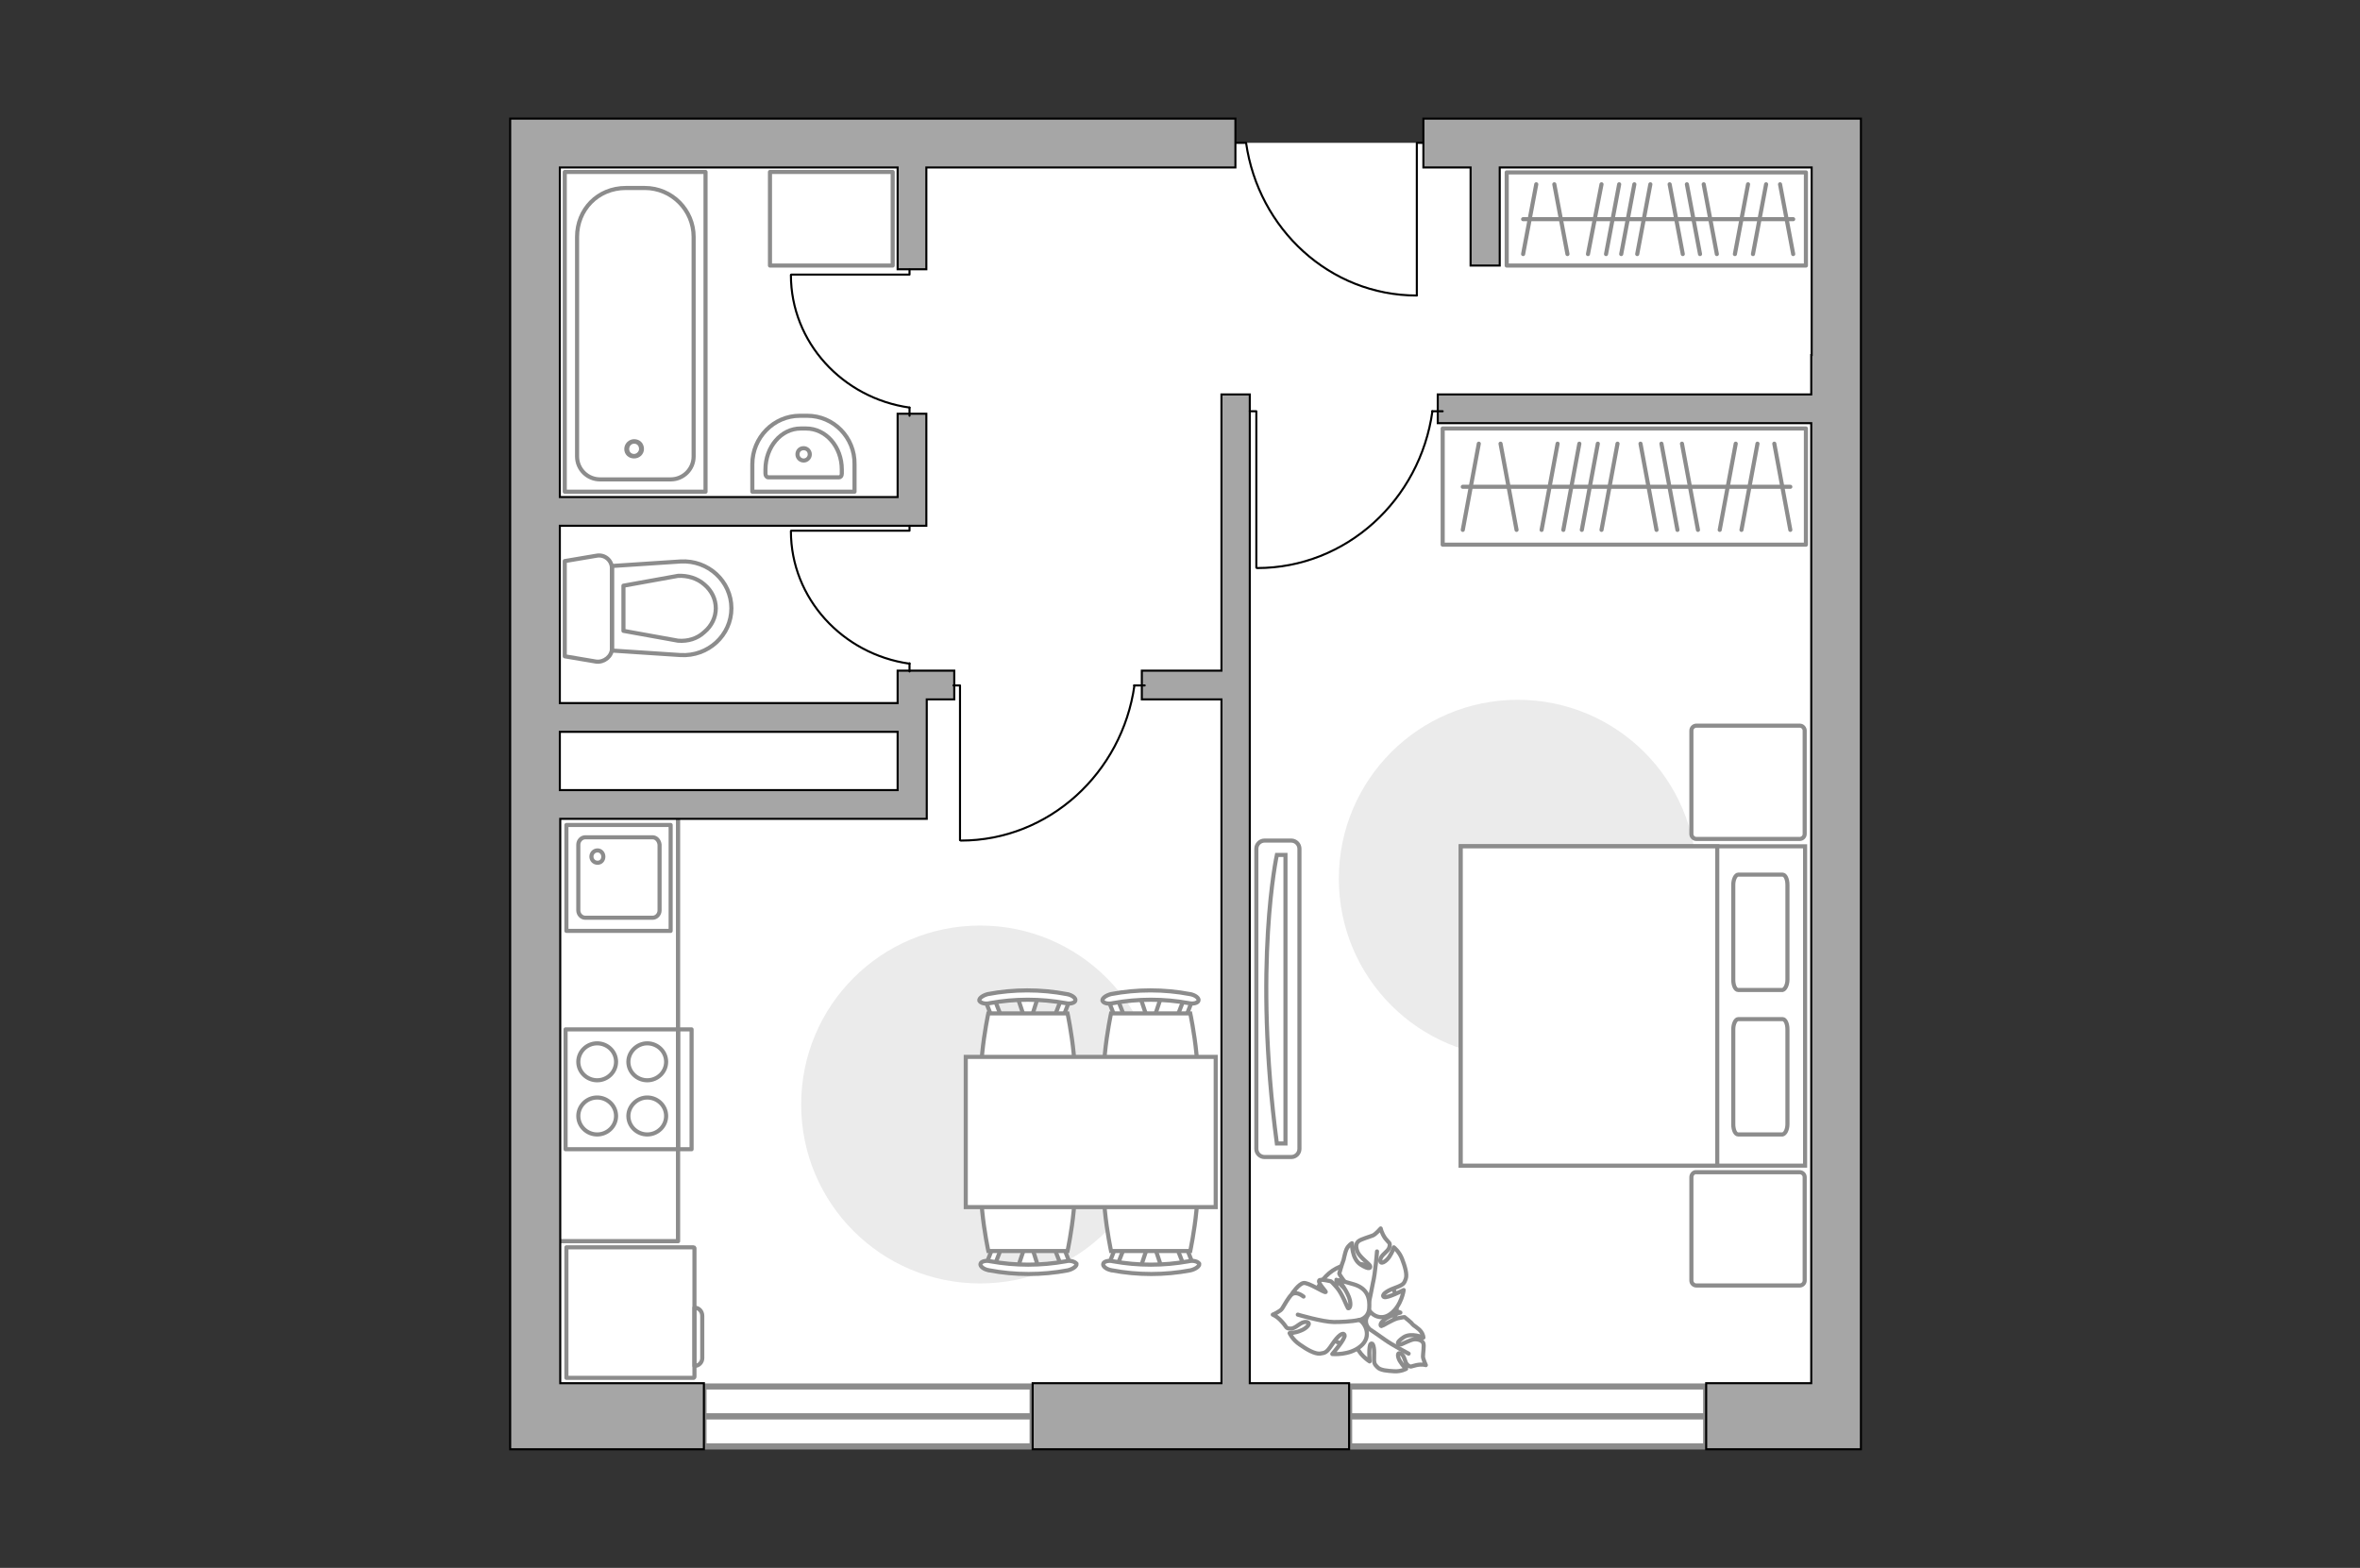 <?xml version="1.0" encoding="utf-8"?>
<!-- Generator: Adobe Illustrator 25.1.0, SVG Export Plug-In . SVG Version: 6.00 Build 0)  -->
<svg version="1.1" id="Слой_1" xmlns="http://www.w3.org/2000/svg" xmlns:xlink="http://www.w3.org/1999/xlink" x="0px" y="0px"
	 viewBox="0 0 575 382" style="enable-background:new 0 0 575 382;" xml:space="preserve">
<rect x="0" y="0" width="575" height="382" fill="#333333" stroke="none"/>
<style type="text/css">
	.st0{fill:#FFFFFF;}
	.st1{fill:#FFFFFF;stroke:#8C8C8C;stroke-width:1.5;stroke-linecap:round;stroke-miterlimit:10;}
	.st2{fill:none;stroke:#8C8C8C;stroke-width:1.034;stroke-linecap:round;stroke-linejoin:round;stroke-miterlimit:10;}
	.st3{fill:none;stroke:#8C8C8C;stroke-linecap:round;stroke-linejoin:round;stroke-miterlimit:10;}
	.st4{fill:#EBEBEB;}
	.st5{fill:#FFFFFF;stroke:#8C8C8C;stroke-miterlimit:10;}
	.st6{fill:#FFFFFF;stroke:#8C8C8C;stroke-linecap:round;stroke-linejoin:round;stroke-miterlimit:10;}
	.st7{fill:#8C8C8C;}
	.st8{fill:none;stroke:#000000;stroke-width:0.5;stroke-linecap:round;stroke-linejoin:round;stroke-miterlimit:10;}
	.st9{fill:#A6A6A6;stroke:#000000;stroke-width:0.5;stroke-miterlimit:10;}
	.st10{fill:none;stroke:#8C8C8C;stroke-width:1.07;stroke-linecap:round;stroke-linejoin:round;stroke-miterlimit:10;}
</style>
<g id="bg">
	<rect x="132.2" y="34.8" class="st0" width="317.7" height="310.2"/>
</g>
<g id="windows">
	<g>
		<g>
			<g>
				<path id="Vector_118_2_" class="st1" d="M251.6,345.1v-7.3h-80.2v7.3H251.6z"/>
				<path id="Vector_124_2_" class="st1" d="M251.6,352.4v-7.3h-80.2v7.3H251.6z"/>
			</g>
		</g>
	</g>
	<g>
		<g>
			<g>
				<path id="Vector_118_1_" class="st1" d="M415.7,345.1v-7.3h-87v7.3H415.7z"/>
				<path id="Vector_124_1_" class="st1" d="M415.7,352.4v-7.3h-87v7.3H415.7z"/>
			</g>
		</g>
	</g>
</g>
<g id="furniture">
	<path id="Vector_148_2_" class="st2" d="M135.7,302.4h29.5V197.3h-29.5"/>
	<g>
		<path id="Vector_8_2_" class="st3" d="M169.2,335.4v-31.3c0-0.1-0.1-0.2-0.2-0.2h-31v31.8h31C169.1,335.6,169.2,335.6,169.2,335.4
			z"/>
		<path id="Vector_9_2_" class="st3" d="M169.2,318.6v14.2c1.1,0,1.9-0.9,1.9-1.9v-10.3C171.1,319.5,170.3,318.6,169.2,318.6z"/>
	</g>
	<path id="Vector_96_1_" class="st4" d="M282.4,269.1c0,24.1-19.5,43.6-43.6,43.6s-43.6-19.5-43.6-43.6s19.5-43.6,43.6-43.6
		S282.4,245,282.4,269.1z"/>
	<g>
		<g id="Group_6_1_">
			<g id="Group_7_1_">
				<path id="Vector_15_1_" class="st5" d="M253,308.8l-1.7-5.4h-1.5l-1.8,5.4H253z"/>
			</g>
			<g id="Group_8_1_">
				<path id="Vector_16_1_" class="st5" d="M242.8,303.5c-0.5,0-0.9,0.3-1,0.6l-1.7,4.4c-0.2,0.4,0.2,0.8,0.8,0.9s1.2-0.2,1.2-0.5
					l1.7-4.4c0.2-0.4-0.2-0.8-0.8-0.9C243,303.5,242.9,303.5,242.8,303.5z"/>
			</g>
			<g id="Group_9_1_">
				<path id="Vector_17_1_" class="st5" d="M258.1,303.5c-0.1,0-0.2,0-0.3,0c-0.6,0.1-0.9,0.5-0.8,0.9l1.7,4.4
					c0.2,0.4,0.8,0.6,1.4,0.5s0.9-0.5,0.8-0.9l-1.7-4.4C259,303.8,258.6,303.5,258.1,303.5z"/>
			</g>
			<path id="Vector_18_1_" class="st5" d="M260.1,282.2c-3.4-3.4-15.9-3.4-19.3,0c-4,4,0,22.6,0,22.6h19.3
				C260.1,304.8,264.1,286.2,260.1,282.2z"/>
			<path id="Vector_19_1_" class="st5" d="M259.7,307.3c-6.1,1.1-12.3,1.1-18.4,0c-1.2-0.3-2.3,0.1-2.4,0.6
				c-0.2,0.6,0.8,1.4,2.1,1.6c6.3,1.2,12.9,1.2,19.2,0c1.2-0.3,2.2-1,2.1-1.6C261.9,307.4,260.8,307,259.7,307.3z"/>
		</g>
		<g id="Group_2_2_">
			<g id="Group_3_2_">
				<path id="Vector_10_2_" class="st5" d="M283,308.8l-1.8-5.4h-1.5l-1.8,5.4H283z"/>
			</g>
			<g id="Group_4_2_">
				<path id="Vector_11_2_" class="st5" d="M272.7,303.5c-0.5,0-0.9,0.3-1,0.6l-1.7,4.4c-0.2,0.4,0.2,0.8,0.8,0.9
					c0.6,0.1,1.2-0.2,1.2-0.5l1.7-4.4c0.2-0.4-0.2-0.8-0.8-0.9C272.9,303.5,272.9,303.5,272.7,303.5z"/>
			</g>
			<g id="Group_5_2_">
				<path id="Vector_12_2_" class="st5" d="M288,303.5c-0.1,0-0.2,0-0.3,0c-0.6,0.1-0.9,0.5-0.8,0.9l1.7,4.4
					c0.2,0.4,0.8,0.6,1.4,0.5s0.9-0.5,0.8-0.9l-1.7-4.4C289,303.8,288.5,303.5,288,303.5z"/>
			</g>
			<path id="Vector_13_2_" class="st5" d="M290,282.2c-3.4-3.4-15.9-3.4-19.3,0c-4,4,0,22.6,0,22.6H290
				C290,304.8,294,286.2,290,282.2z"/>
			<path id="Vector_14_2_" class="st5" d="M289.6,307.3c-6.1,1.1-12.3,1.1-18.4,0c-1.2-0.3-2.3,0.1-2.4,0.6
				c-0.2,0.6,0.8,1.4,2.1,1.6c6.3,1.2,12.9,1.2,19.2,0c1.2-0.3,2.2-1,2.1-1.6C291.9,307.4,290.8,307,289.6,307.3z"/>
		</g>
		<g id="Group_14_2_">
			<g id="Group_15_2_">
				<path id="Vector_25_1_" class="st5" d="M247.9,242.9l1.8,5.4h1.5l1.7-5.4H247.9z"/>
			</g>
			<g id="Group_16_2_">
				<path id="Vector_26_1_" class="st5" d="M258.1,248.2c0.5,0,0.9-0.3,1-0.6l1.7-4.4c0.2-0.4-0.2-0.8-0.8-0.9
					c-0.6-0.1-1.2,0.2-1.2,0.5l-1.7,4.4c-0.2,0.4,0.2,0.8,0.8,0.9C257.9,248.2,258,248.2,258.1,248.2z"/>
			</g>
			<g id="Group_17_2_">
				<path id="Vector_27_1_" class="st5" d="M242.7,248.2c0.1,0,0.2,0,0.3,0c0.6-0.1,0.9-0.5,0.8-0.9l-1.7-4.4
					c-0.2-0.4-0.8-0.6-1.4-0.5c-0.6,0.1-0.9,0.5-0.8,0.9l1.7,4.4C241.9,248,242.3,248.2,242.7,248.2z"/>
			</g>
			<path id="Vector_28_2_" class="st5" d="M240.8,269.5c3.4,3.4,15.9,3.4,19.3,0c4-4,0-22.6,0-22.6h-19.3
				C240.8,246.9,236.8,265.5,240.8,269.5z"/>
			<path id="Vector_29_2_" class="st5" d="M241.2,244.4c6.1-1.1,12.3-1.1,18.4,0c1.2,0.3,2.3-0.1,2.4-0.6c0.2-0.6-0.8-1.4-2.1-1.6
				c-6.3-1.2-12.9-1.2-19.2,0c-1.2,0.3-2.2,1-2.1,1.6C238.9,244.4,240.1,244.7,241.2,244.4z"/>
		</g>
		<g id="Group_18_2_">
			<g id="Group_19_2_">
				<path id="Vector_30_2_" class="st5" d="M277.8,242.9l1.8,5.4h1.5l1.8-5.4H277.8z"/>
			</g>
			<g id="Group_20_2_">
				<path id="Vector_31_2_" class="st5" d="M288,248.2c0.5,0,0.9-0.3,1-0.6l1.7-4.4c0.2-0.4-0.2-0.8-0.8-0.9s-1.2,0.2-1.2,0.5
					l-1.7,4.4c-0.2,0.4,0.2,0.8,0.8,0.9C287.9,248.2,287.9,248.2,288,248.2z"/>
			</g>
			<g id="Group_21_2_">
				<path id="Vector_32_2_" class="st5" d="M272.7,248.2c0.1,0,0.2,0,0.3,0c0.6-0.1,0.9-0.5,0.8-0.9l-1.7-4.4
					c-0.2-0.4-0.8-0.6-1.4-0.5s-0.9,0.5-0.8,0.9l1.7,4.4C271.8,248,272.3,248.2,272.7,248.2z"/>
			</g>
			<path id="Vector_33_2_" class="st5" d="M270.7,269.5c3.4,3.4,15.9,3.4,19.3,0c4-4,0-22.6,0-22.6h-19.3
				C270.7,246.9,266.7,265.5,270.7,269.5z"/>
			<path id="Vector_34_2_" class="st5" d="M271.2,244.4c6.1-1.1,12.3-1.1,18.4,0c1.2,0.3,2.3-0.1,2.4-0.6c0.2-0.6-0.8-1.4-2.1-1.6
				c-6.3-1.2-12.9-1.2-19.2,0c-1.2,0.3-2.2,1-2.1,1.6C268.8,244.4,270,244.7,271.2,244.4z"/>
		</g>
		<path id="Vector_35_1_" class="st5" d="M235.3,294.1h60.9v-36.6H247h-11.7V294.1z"/>
		<path id="kitchen_1_" class="st3" d="M253,272.9"/>
	</g>
	<path id="Vector_96_5_" class="st4" d="M413.4,214.1c0-24.1-19.5-43.6-43.6-43.6s-43.6,19.5-43.6,43.6s19.5,43.6,43.6,43.6
		S413.4,238.2,413.4,214.1z"/>
	<g>
		<path id="Vector_60_6_" class="st5" d="M337.4,325c3.9-3.9,3.9-10.3-0.1-14.2c-3.9-3.9-10.3-3.9-14.2,0.1
			c-3.9,3.9-3.9,10.3,0.1,14.2C327.1,329,333.5,329,337.4,325z"/>
		<path class="st6" d="M333.4,323.5c0,0-1.2-1.3-0.2-2.9s2.5-2.9,5.2-1.9c2.6,1,2.8,1.1,2.8,1.1s-2.9,0.8-4,1.8
			c-1.2,1-0.8,1.5-0.6,1.5s2.5-1.5,3.9-1.9c1.4-0.3,1.7-0.3,1.7-0.3s1.8,1.4,1.9,1.7c0.2,0.3,1.5,1,2.1,1.8s0.6,1.5,0.6,1.5
			s-2.9-1.3-4.8-0.1c-1.9,1.3-1.5,1.7-1,1.8c0.5,0.1,2.4-1.2,3.7-1.3c1.3,0,1.9,0.5,2.1,1c0.2,0.6-0.1,2.6-0.1,3.2s0.7,2.1,0.7,2.1
			s-0.9-0.3-2.3,0s-1.3,0.6-2.1,0c-0.8-0.6-0.7-2.3-1.7-2.8s-0.8,1-0.1,2c0.6,1,1.4,1.7,1.4,1.7s-1.2,0.7-2.9,0.6
			c-1.6-0.1-3.4-0.2-4.1-1c-0.7-0.7-0.9-0.9-0.8-2.9s-0.3-3.2-0.8-2.8c-0.6,0.4-0.3,4.3-0.3,4.3s-2.8-1.7-3.5-4.5
			C329.5,324.6,332,323.2,333.4,323.5z"/>
		<path class="st3" d="M343.2,329.8c0,0-4-2.1-5.8-3.4c-1.1-0.8-3.3-2.3-4.2-2.9c-1.3-0.9-2.3-2.2-2.9-3.6"/>
		<path class="st6" d="M333.2,318.4c0,0-0.8,1.9-3.1,1.5c-2.3-0.4-4.3-1.4-4.4-4.6c-0.2-3.3-0.1-3.5-0.1-3.5s2.2,2.7,3.8,3.5
			c1.6,0.8,1.9,0.1,1.8,0s-2.8-2-3.8-3.3c-1-1.4-1.1-1.7-1.1-1.7s0.7-2.5,0.9-2.9c0.2-0.3,0.4-2,0.9-3.1c0.5-1,1.3-1.4,1.3-1.4
			s-0.1,3.8,2.1,5.2c2.2,1.4,2.5,0.8,2.3,0.3s-2.4-2-3-3.3c-0.6-1.4-0.4-2.2,0.2-2.7s2.8-1.1,3.5-1.4s1.9-1.7,1.9-1.7
			s0.2,1.1,1.1,2.4c1,1.3,1.3,1,1,2.2c-0.3,1.1-2.1,1.8-2.2,3.1c-0.1,1.3,1.4,0.4,2.2-0.8c0.8-1.2,1.1-2.3,1.1-2.3s1.3,1,2,2.8
			s1.3,3.8,0.9,4.9s-0.5,1.4-2.7,2.2c-2.2,0.8-3.3,1.8-2.6,2.2c0.7,0.4,4.8-1.7,4.8-1.7s-0.5,3.8-3.2,5.8
			C336.2,322.1,333.6,320,333.2,318.4z"/>
		<path class="st3" d="M335.5,304.9c0,0-0.4,5.3-1,7.7c-0.3,1.6-0.9,4.6-1.2,5.8c-0.4,1.8-1.3,3.4-2.5,4.8"/>
		<g>
			<path class="st6" d="M317.6,315.9c-1.3-1-2.3-1-2.9-0.5s-1.9,2.7-2.3,3.4c-0.4,0.7-2.3,1.5-2.3,1.5s1.1,0.4,2.3,1.8
				c1.2,1.3,0.8,1.6,2.1,1.6c1.3,0,2.4-1.8,3.8-1.6c1.4,0.2,0,1.6-1.4,2.1c-1.4,0.6-2.7,0.6-2.7,0.6s0.7,1.6,2.5,2.8
				c1.7,1.2,3.6,2.3,4.9,2.2c1.3-0.2,1.6-0.2,3-2.3c1.4-2.1,2.7-3.1,3-2.2c0.3,0.8-3,4.6-3,4.6s4.2,0.4,6.9-1.9
				c2.8-2.3,1.2-5.6-0.3-6.4c0,0,2.2-0.4,2.4-2.8c0.2-2.5-0.4-4.9-3.8-5.9s-3.6-1-3.6-1s2.3,3,2.7,4.9c0.4,1.9-0.4,2.1-0.5,1.9
				c-0.1-0.1-1.4-3.5-2.6-4.9s-1.5-1.6-1.5-1.6s-2.7-0.7-2.9-0.2c-0.3,0.7,1.8,2.7,1.6,2.8c-0.4,0.2-4.2-2.4-5.4-2.2
				s-2.8,2.6-2.8,2.6"/>
			<path class="st3" d="M316.2,320.3c0,0,6.1,1.8,8.8,1.8c1.7,0,4.3-0.1,6.1-0.5"/>
		</g>
	</g>
	<g>
		<path id="Vector_97_4_" class="st6" d="M412.1,286.8V312c0,0.7,0.6,1.2,1.2,1.2h25.2c0.7,0,1.2-0.6,1.2-1.2v-25.2
			c0-0.7-0.6-1.2-1.2-1.2h-25.2C412.7,285.5,412.1,286.1,412.1,286.8z"/>
		<path id="Vector_97_2_" class="st6" d="M412.1,203.2V178c0-0.7,0.6-1.2,1.2-1.2h25.2c0.7,0,1.2,0.6,1.2,1.2v25.2
			c0,0.7-0.6,1.2-1.2,1.2h-25.2C412.7,204.4,412.1,203.9,412.1,203.2z"/>
		<g>
			<path id="Vector_98_2_" class="st5" d="M355.9,206.2V284h83.9v-77.8H355.9z"/>
			<path id="Vector_99_2_" class="st5" d="M355.9,284v-77.8h62.5v68.6v9.2h-8.5H355.9z"/>
			<path id="Vector_100_2_" class="st3" d="M435.5,238.7v-23.1c0-1.4-0.5-2.5-1.2-2.5h-10.8c-0.6,0-1.2,1.1-1.2,2.5v23.1
				c0,1.4,0.5,2.5,1.2,2.5h10.8C434.9,241.1,435.5,240,435.5,238.7z"/>
			<path id="Vector_101_2_" class="st3" d="M435.5,273.9v-23.1c0-1.4-0.5-2.5-1.2-2.5h-10.8c-0.6,0-1.2,1.1-1.2,2.5v23.1
				c0,1.4,0.5,2.5,1.2,2.5h10.8C434.9,276.3,435.5,275.3,435.5,273.9z"/>
		</g>
	</g>
	<g>
		<path class="st5" d="M306.1,206.8v73.1c0,1.1,0.9,2,2,2h6.5c1.1,0,2-0.9,2-2v-73.1c0-1.1-0.9-2-2-2h-6.5
			C307,204.8,306.1,205.7,306.1,206.8z"/>
		<path id="Vector_103_4_" class="st5" d="M313.2,278.6v-70.3h-2.1c0,0-5.8,26.6,0,70.3H313.2z"/>
	</g>
	<g>
		<rect x="351.5" y="104.4" class="st3" width="88.5" height="28.3"/>
		<line class="st3" x1="360.3" y1="108.1" x2="356.4" y2="129.1"/>
		<line class="st3" x1="404.8" y1="108.1" x2="408.7" y2="129.1"/>
		<line class="st3" x1="399.7" y1="108.1" x2="403.6" y2="129.1"/>
		<line class="st3" x1="409.8" y1="108.1" x2="413.7" y2="129.1"/>
		<line class="st3" x1="365.6" y1="108.1" x2="369.5" y2="129.1"/>
		<line class="st3" x1="422.9" y1="108.1" x2="419" y2="129.1"/>
		<line class="st3" x1="428.2" y1="108.1" x2="424.3" y2="129.1"/>
		<line class="st3" x1="379.5" y1="108.1" x2="375.6" y2="129.1"/>
		<line class="st3" x1="384.8" y1="108.1" x2="380.9" y2="129.1"/>
		<line class="st3" x1="389.3" y1="108.1" x2="385.4" y2="129.1"/>
		<line class="st3" x1="394.1" y1="108.1" x2="390.2" y2="129.1"/>
		<line class="st3" x1="432.3" y1="108.1" x2="436.2" y2="129.1"/>
		<line class="st3" x1="356.4" y1="118.6" x2="436.2" y2="118.6"/>
	</g>
	<g>
		<rect x="367.1" y="42" class="st3" width="72.9" height="22.7"/>
		<line class="st3" x1="374.3" y1="44.9" x2="371.1" y2="61.9"/>
		<line class="st3" x1="411" y1="44.9" x2="414.2" y2="61.9"/>
		<line class="st3" x1="406.8" y1="44.9" x2="410" y2="61.9"/>
		<line class="st3" x1="415.1" y1="44.9" x2="418.3" y2="61.9"/>
		<line class="st3" x1="378.7" y1="44.9" x2="381.9" y2="61.9"/>
		<line class="st3" x1="425.9" y1="44.9" x2="422.7" y2="61.9"/>
		<line class="st3" x1="430.3" y1="44.9" x2="427.1" y2="61.9"/>
		<line class="st3" x1="390.2" y1="44.9" x2="386.9" y2="61.9"/>
		<line class="st3" x1="394.5" y1="44.9" x2="391.3" y2="61.9"/>
		<line class="st3" x1="398.2" y1="44.9" x2="395" y2="61.9"/>
		<line class="st3" x1="402.1" y1="44.9" x2="398.9" y2="61.9"/>
		<line class="st3" x1="433.7" y1="44.9" x2="436.9" y2="61.9"/>
		<line class="st3" x1="371.1" y1="53.4" x2="436.9" y2="53.4"/>
	</g>
</g>
<g id="plan">
	<g>
		<path id="Vector_142_2_" class="st3" d="M137.8,250.8V280h30.7v-29.2H137.8z"/>
		<g id="Group_28_2_">
			<g id="Group_29_2_">
				<path id="Vector_143_2_" class="st3" d="M150.1,271.9c0-2.5-2.1-4.5-4.6-4.5c-2.6,0-4.6,2.1-4.6,4.5c0,2.5,2.1,4.5,4.6,4.5
					S150.1,274.4,150.1,271.9z"/>
				<path id="Vector_144_2_" class="st3" d="M162.3,271.9c0-2.5-2.1-4.5-4.6-4.5s-4.6,2.1-4.6,4.5c0,2.5,2.1,4.5,4.6,4.5
					S162.3,274.4,162.3,271.9z"/>
			</g>
			<g id="Group_30_2_">
				<path id="Vector_145_2_" class="st3" d="M150.1,258.7c0-2.5-2.1-4.5-4.6-4.5c-2.6,0-4.6,2.1-4.6,4.5c0,2.5,2.1,4.5,4.6,4.5
					S150.1,261.2,150.1,258.7z"/>
				<path id="Vector_146_2_" class="st3" d="M162.3,258.7c0-2.5-2.1-4.5-4.6-4.5s-4.6,2.1-4.6,4.5c0,2.5,2.1,4.5,4.6,4.5
					S162.3,261.2,162.3,258.7z"/>
			</g>
		</g>
		<path id="Vector_147_2_" class="st3" d="M165.2,280v-28.9"/>
	</g>
	<g>
		<g id="Group_27_2_">
			<path id="Vector_140_2_" class="st3" d="M138,226.8h25.4V201H138V226.8z"/>
		</g>
		<g>
			<path id="Vector_139_2_" class="st3" d="M145.6,210.2c-0.9,0-1.5-0.7-1.5-1.5s0.6-1.5,1.5-1.5c0.8,0,1.4,0.7,1.4,1.5
				C147,209.6,146.4,210.2,145.6,210.2z"/>
			<path id="Vector_141_2_" class="st3" d="M159,204h-16.4c-0.9,0-1.7,0.8-1.7,1.8v16c0,1,0.8,1.8,1.7,1.8H159
				c0.9,0,1.7-0.8,1.7-1.8v-16C160.6,204.8,159.9,204,159,204z"/>
		</g>
	</g>
	<g id="Group_26_2_">
		<path id="Vector_130_2_" class="st3" d="M149.1,158v-19.5c0-2-1.8-3.5-3.8-3.1l-7.7,1.3v23.2l7.7,1.3
			C147.2,161.4,149.1,159.9,149.1,158z"/>
		<path id="Vector_131_2_" class="st3" d="M178.2,148.2c0-6.6-5.7-11.8-12.4-11.4l-16.7,1.1v20.6l16.7,1.1
			C172.5,160,178.2,154.8,178.2,148.2z"/>
		<path id="Vector_132_2_" class="st3" d="M151.9,142.7l13.3-2.4c2.4-0.1,4.7,0.6,6.4,2.1c1.8,1.5,2.8,3.6,2.8,5.8s-1,4.3-2.8,5.8
			c-1.7,1.6-4,2.3-6.4,2.1l-13.3-2.4V142.7z"/>
	</g>
	<g>
		<path id="Vector_135_1_" class="st3" d="M137.6,41.9v77.9h34.3V41.9H137.6z"/>
		<path id="Vector_136_1_" class="st3" d="M157.1,45.8h-4.6c-6.9,0-11.9,5.3-11.9,11.9v53.5c0,3.1,2.5,5.6,5.6,5.6h17.2
			c3.1,0,5.6-2.5,5.6-5.6V57.7C169,51.2,163.7,45.8,157.1,45.8z"/>
		<path class="st7" d="M154.5,111.7c1.3,0,2.4-1,2.4-2.3c0-1.4-1-2.4-2.4-2.4c-1.3,0-2.4,1.1-2.4,2.4S153.1,111.7,154.5,111.7z
			 M154.5,110.6c-0.7,0-1.2-0.5-1.2-1.2s0.5-1.3,1.2-1.3s1.2,0.5,1.2,1.3C155.7,110,155.1,110.6,154.5,110.6z"/>
	</g>
	<g>
		<path id="Vector_133_2_" class="st3" d="M196.4,104.4h-1.3c-4.8,0-8.6,4.5-8.6,10v1c0,0.5,0.3,0.9,0.7,0.9h17.2
			c0.4,0,0.7-0.3,0.7-0.9v-1C205.1,108.8,201.2,104.4,196.4,104.4z"/>
		<path id="Vector_134_2_" class="st3" d="M196.7,101.3h-1.8c-6.4,0-11.6,5.3-11.6,11.8v6.7h24.9v-6.7
			C208.3,106.6,203.1,101.3,196.7,101.3z"/>
		<path class="st7" d="M193.8,110.7c0,1.1,0.9,2,2,2s2-0.9,2-2s-0.9-2-2-2C194.6,108.7,193.8,109.6,193.8,110.7z M194.8,110.7
			c0-0.6,0.4-1,1-1s1,0.4,1,1c0,0.5-0.4,1-1,1S194.8,111.2,194.8,110.7z"/>
	</g>
	<g id="Group_34_2_">
		<path id="Vector_158_2_" class="st8" d="M345.2,71.9V34.8h1.6"/>
		<path id="Vector_159_2_" class="st8" d="M301,34.8h2.5"/>
		<path id="Vector_160_2_" class="st8" d="M303.6,34.8c3,21,20.4,37.2,41.6,37.2"/>
	</g>
	<g>
		<polygon class="st9" points="304.5,96.1 297.6,96.1 297.6,163.4 278.2,163.4 278.2,170.4 297.6,170.4 297.6,337 251.6,337 
			251.6,353.1 328.7,353.1 328.7,337 304.5,337 		"/>
		<path class="st9" d="M222.2,163.4h-3.5v7.9h-82.3v-43.2h82.3h7v-3.5v-3.5v-20.3h-7v20.3h-82.3V40.8h82.3v24.8h7V40.8H301V28.9
			H124.3v11.9V337v16.1h47.2V337h-35V199.5h82.3h7v-7v-22.1h6.7v-7h-6.7H222.2z M218.7,192.5h-82.3v-14.2h82.3V192.5z"/>
		<polygon class="st9" points="346.8,28.9 346.8,40.8 358.3,40.8 358.3,64.7 365.4,64.7 365.4,40.8 441.4,40.8 441.4,86.5 
			441.3,86.5 441.3,96.1 350.3,96.1 350.3,103.1 441.3,103.1 441.3,337 415.7,337 415.7,353.1 453.4,353.1 453.4,28.9 		"/>
	</g>
	<rect x="187.6" y="41.9" class="st3" width="29.9" height="22.8"/>
	<g id="Group_34_6_">
		<path id="Vector_158_6_" class="st8" d="M304.5,100.2h1.6v38.1"/>
		<path id="Vector_159_6_" class="st8" d="M348.9,100.2h2.6"/>
		<path id="Vector_160_6_" class="st8" d="M306.3,138.4c21.7,0,39.7-16.6,42.7-38.2"/>
	</g>
	<g id="Group_34_1_">
		<path id="Vector_158_1_" class="st8" d="M221.6,65.7v1.2h-28.8"/>
		<path id="Vector_159_1_" class="st8" d="M221.6,99.3v2"/>
		<path id="Vector_160_1_" class="st8" d="M192.7,67c0,16.4,12.6,30,28.9,32.3"/>
	</g>
	<g id="Group_34_3_">
		<path id="Vector_158_3_" class="st8" d="M221.6,128.1v1.2h-28.8"/>
		<path id="Vector_159_3_" class="st8" d="M221.6,161.6v2"/>
		<path id="Vector_160_3_" class="st8" d="M192.7,129.4c0,16.4,12.6,30,28.9,32.3"/>
	</g>
	<g id="Group_34_4_">
		<path id="Vector_158_4_" class="st8" d="M232.3,167h1.6v37.7"/>
		<path id="Vector_159_4_" class="st8" d="M276.3,167h2.6"/>
		<path id="Vector_160_4_" class="st8" d="M234.1,204.8c21.5,0,39.3-16.5,42.3-37.8"/>
	</g>
</g>
<g id="points">
	<path id="bedroom" class="st10" d="M369.4,178.2"/>
	<path id="wardrobe" class="st10" d="M399.7,84"/>
	<path id="wc" class="st10" d="M198.9,150.9"/>
	<path id="bathroom_1_" class="st10" d="M194.9,84"/>
	<path id="hallway" class="st10" d="M271.2,69.8"/>
	<path id="kitchen" class="st10" d="M201.9,264.4"/>
</g>
</svg>

